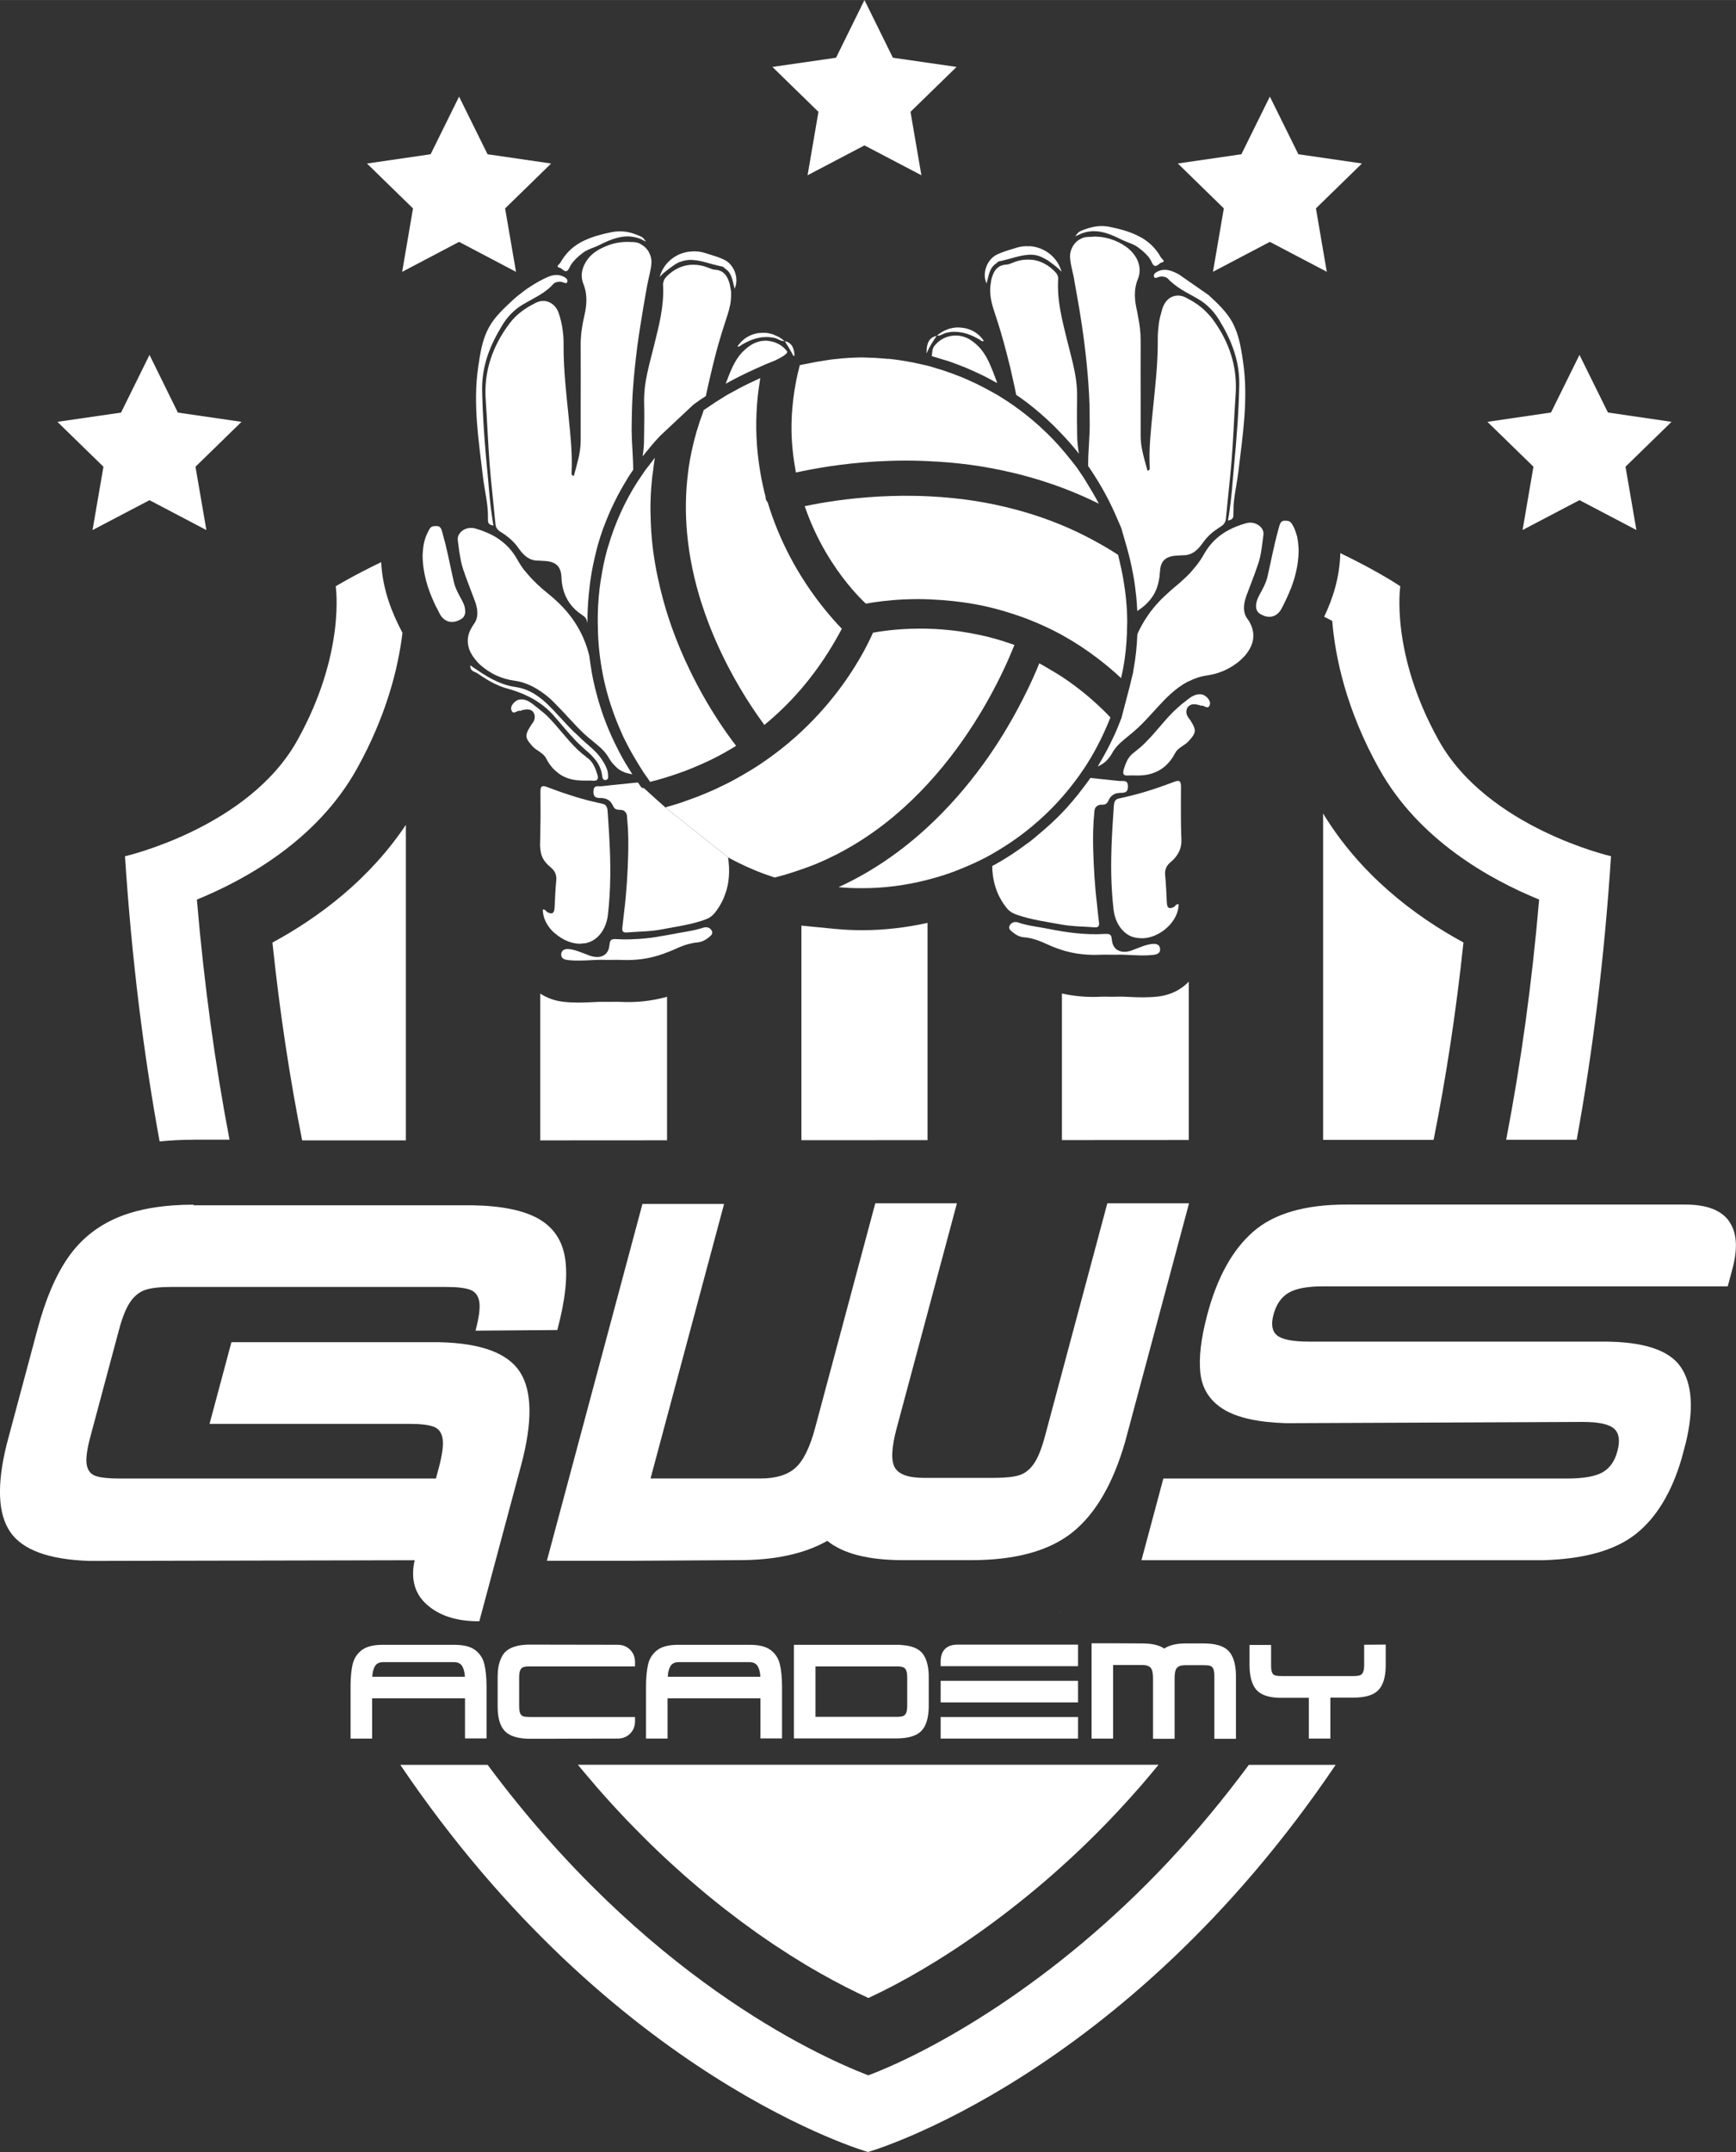 <?xml version="1.0" encoding="UTF-8"?>
<svg id="a" data-name="Calque 1" xmlns="http://www.w3.org/2000/svg" width="155.13mm" height="192.24mm" viewBox="0 0 439.75 544.93">
  <rect x="0" y="0" width="439.75" height="544.93" fill="#333333" stroke="none"/>
  <g>
    <path d="m349.42,194.78c9.94,17.79,27.76,27.82,40.46,33-1.8,21.11-4.61,41.41-8.35,60.83h17.87c4.02-22.06,7.01-45.94,8.69-71.8,0,0-31.25-7.16-43.62-29.29-12.36-22.14-9.76-39.07-9.76-39.07,0,0-5.21-3.58-15.19-8.39-.18,6.4-1.99,11.67-4.09,16.11.72.36,1.41.72,2.04,1.05.75,9.16,3.52,22.5,11.93,37.55Z" fill="#fff"/>
    <path d="m296.23,471.12c-29.52,31.54-60.37,48.38-76.28,54.4-13.93-5.38-56.87-25.38-96.43-78.63h-22.12c53.84,79.69,118.47,98.04,118.47,98.04,0,0,64.64-18.35,118.47-98.04h-21.99c-6.34,8.56-13.04,16.66-20.13,24.23Z" fill="#fff"/>
    <path d="m49.06,288.59h9.08c-3.6-18.81-6.42-39.03-8.27-60.8,12.7-5.19,30.52-15.22,40.47-33.01,7.53-13.49,10.52-25.57,11.61-34.53-2.5-4.78-5.01-10.6-5.4-17.91-7.47,3.62-11.51,6.12-11.51,6.12,0,0,2.61,16.93-9.76,39.07-12.37,22.13-43.62,29.29-43.62,29.29,1.7,26.03,4.71,50.04,8.77,72.21,2.75-.27,5.61-.43,8.64-.43Z" fill="#fff"/>
    <path d="m268.48,408.1h.2l.02-.07c-.07.03-.15.05-.22.07Z" fill="#fff"/>
    <path d="m301.12,248.58c-1.86,1.94-4.46,3.39-7.89,3.77-1.31.14-2.56.19-3.73.19-1.32,0-2.54-.06-3.62-.11-1.06-.05-2.06-.1-2.67-.07l-.58.02h-1.8c-.73-.02-1.32-.03-1.91,0-3.4.18-6.69-.09-9.92-.81v37.12l32.13-.02v-40.08Z" fill="#fff"/>
    <path d="m203.01,234.39v54.33l31.94-.02v-55.01c-5.45,1.2-10.99,1.85-16.51,1.85-2.36,0-4.71-.11-7.04-.34l-8.39-.82Z" fill="#fff"/>
    <path d="m168.98,252.4c-3.85,1.07-7.77,1.51-11.87,1.29-.6-.03-1.19-.02-1.9,0h-2.11s-.3,0-.3,0c-.62-.03-1.61.01-2.67.07-1.08.05-2.3.11-3.62.11-1.17,0-2.42-.05-3.71-.19-2.39-.26-4.34-1.04-5.96-2.1v37.18l32.13-.02v-36.33Z" fill="#fff"/>
    <path d="m370.71,238.65c-12.59-6.83-26.18-17.26-35.55-32.66v82.65h27.99c3.2-16.05,5.74-32.72,7.56-50Z" fill="#fff"/>
    <path d="m69.01,238.67c1.87,17.81,4.42,34.47,7.53,50.09h26.27v-79.89c-9.26,13.84-21.98,23.39-33.79,29.8Z" fill="#fff"/>
    <path d="m150.75,452.06c.84.97,1.68,1.93,2.53,2.87.64.71,1.28,1.43,1.92,2.12,1.19,1.3,2.38,2.57,3.56,3.81.58.61,1.16,1.19,1.73,1.78.86.88,1.71,1.74,2.57,2.59.56.55,1.11,1.11,1.67,1.66,1.21,1.19,2.42,2.34,3.63,3.46.54.5,1.08,1,1.61,1.49.98.9,1.96,1.79,2.94,2.65.48.43.96.85,1.44,1.27,1.15,1,2.29,1.97,3.42,2.92.46.39.92.77,1.38,1.15,1.24,1.02,2.47,2.02,3.68,2.97.31.25.62.48.93.72,1.06.83,2.11,1.63,3.15,2.41.34.25.68.51,1.01.76,1.23.91,2.45,1.79,3.64,2.64.3.21.59.41.88.62,1.12.78,2.22,1.54,3.31,2.27.15.1.3.21.45.3,1.22.81,2.41,1.58,3.58,2.33.24.15.47.3.71.45,1.18.74,2.34,1.46,3.47,2.14.02,0,.03.02.05.03,1.14.69,2.26,1.33,3.34,1.95.16.09.32.18.48.27,1.08.61,2.13,1.19,3.14,1.74.11.06.22.11.32.17.98.52,1.92,1.02,2.84,1.49.08.04.16.08.23.12.94.48,1.84.93,2.72,1.35.15.07.29.14.44.21.85.41,1.68.8,2.46,1.16,16.65-7.68,40.96-23.5,63.08-47.16,2.07-2.21,4.1-4.47,6.11-6.77.22-.25.42-.51.64-.76,1.24-1.43,2.45-2.9,3.66-4.37h-147.09c.55.67,1.1,1.31,1.65,1.97.91,1.08,1.82,2.15,2.73,3.2Z" fill="#fff"/>
    <path d="m117.79,430.05v10.15h5.46v-13.34c-.03-2.26-.22-4.11-.58-5.55-.36-1.43-1.13-2.6-2.3-3.48-1.18-.89-2.93-1.33-5.25-1.33h-18.2c-2.38,0-4.16.46-5.33,1.38-1.18.92-1.94,2.12-2.28,3.61-.32,1.38-.48,3.13-.51,5.22,0,.17,0,.33,0,.51v13.03h5.46v-10.2h23.53Zm-23.49-5.46c.06-1.12.28-2.01.67-2.67.39-.66,1.04-1,1.96-1.03h18.2c.92.03,1.57.37,1.96,1.03.39.66.61,1.55.67,2.67h-23.44Z" fill="#fff"/>
    <path d="m131.51,424.84c0-.86.09-1.49.26-1.89.17-.4.44-.67.8-.8.36-.13.91-.19,1.66-.19h26.63v-1.08c0-1.26-.42-2.31-1.25-3.14-.83-.83-1.88-1.25-3.14-1.25l-22.2-.04h-.56c-2.72.09-4.67.74-5.83,1.96-.41.43-.73,1-1,1.62-.5,1.13-.79,2.54-.82,4.29v8.17c.06,2.7.66,4.65,1.81,5.85,1.15,1.2,3.08,1.85,5.81,1.94h7.43s0-.01,0-.01l15.36-.03c1.26,0,2.31-.42,3.14-1.25s1.25-1.88,1.25-3.14v-1.07h-26.63c-.75,0-1.3-.06-1.66-.17-.36-.11-.62-.37-.8-.75-.17-.39-.26-1.01-.26-1.87v-7.14Z" fill="#fff"/>
    <path d="m192.64,440.2h5.46v-13.34c-.03-2.26-.22-4.11-.58-5.55-.36-1.43-1.13-2.6-2.3-3.48-1.18-.89-2.93-1.33-5.25-1.33h-18.2c-2.38,0-4.16.46-5.33,1.38-1.18.92-1.94,2.12-2.28,3.61-.34,1.49-.52,3.4-.52,5.72v13.03h5.46v-10.2h23.53v10.15Zm-23.49-15.61c.06-1.12.28-2.01.67-2.67.39-.66,1.04-1,1.96-1.03h18.2c.92.03,1.57.37,1.96,1.03.39.66.61,1.55.67,2.67h-23.44Z" fill="#fff"/>
    <path d="m201.11,416.5v23.7h26.11c2.9-.03,4.95-.65,6.15-1.87,1.2-1.22,1.83-3.22,1.89-6v-8.35c-.12-2.52-.71-4.37-1.78-5.53-1.08-1.16-2.86-1.8-5.36-1.91v-.04h-27.01Zm27.62,5.66c.37.13.65.4.82.82.17.42.26,1.05.26,1.91v6.93c0,.86-.09,1.5-.26,1.91-.17.42-.45.69-.82.82-.37.13-.93.19-1.68.19h-20.48v-12.78h20.48c.74,0,1.3.06,1.68.19Z" fill="#fff"/>
    <rect x="238.28" y="434.78" width="34.8" height="5.46" fill="#fff"/>
    <path d="m239.38,417.55c-.73.73-1.1,1.8-1.1,3.2v1.16h34.8v-5.46h-30.5c-1.41,0-2.47.37-3.2,1.1Z" fill="#fff"/>
    <polygon points="238.28 430.43 238.28 431.08 273.08 431.08 273.08 430.43 273.08 425.62 238.28 425.62 238.28 430.43" fill="#fff"/>
    <path d="m307.62,440.29h5.46v-16.22c-.03-1.36-.2-2.52-.5-3.51-.32-1.06-.79-1.92-1.42-2.56-1.22-1.23-3.31-1.85-6.26-1.85h-4.56c-2.32,0-4.13.43-5.42,1.29-1.29-.86-3.14-1.29-5.55-1.29l-7.4-.04h-5.46v24.13h5.46v-18.63h7.36c1.03,0,1.75.24,2.15.71.4.47.6,1.36.6,2.65v15.32h5.46v-15.32c0-1.29.19-2.17.58-2.62.39-.46,1.1-.69,2.13-.69h4.69c.75,0,1.29.06,1.63.17.35.11.6.37.78.75.17.39.26,1.01.26,1.87v15.83Z" fill="#fff"/>
    <path d="m345.56,421.49c0,.86-.09,1.5-.26,1.91-.17.42-.44.69-.82.82s-.93.19-1.68.19h-18.15c-.75,0-1.3-.06-1.66-.17-.36-.11-.62-.37-.77-.75-.16-.39-.24-1.01-.24-1.87v-5.08h-5.46v5.16c.03,2.81.59,4.85,1.68,6.13,1.09,1.28,2.97,1.97,5.64,2.09h7.7v10.32h5.46v-10.37h5.85c2.95,0,5.04-.62,6.26-1.85,1.22-1.23,1.86-3.26,1.91-6.07v-5.51l-5.46.04v4.99Z" fill="#fff"/>
    <path d="m105.04,395.06c-1.06,4.77-.01,8.55,3.16,11.32,3.15,2.76,7.43,4.13,12.83,4.15.02,0,.04,0,.06,0h.33l10.56-39.4c2.94-10.96,2.85-18.86-.25-23.69-3.1-4.83-9.94-7.35-20.52-7.57h-52.59l-2.91,10.87-2.63,9.81h50.64c2.82,0,4.87.24,6.15.73,1.28.49,2.03,1.52,2.26,3.09.23,1.57-.09,3.99-.96,7.25l-.74,2.77H30.31c-2.82,0-4.86-.22-6.09-.65-1.24-.43-1.99-1.38-2.25-2.85-.26-1.47.05-3.83.92-7.08l7.24-27.03c.87-3.26,1.84-5.64,2.9-7.16,1.06-1.52,2.33-2.52,3.82-3.01,1.49-.49,3.64-.73,6.47-.73h69.68c2.82,0,4.87.24,6.15.73,1.28.49,2.03,1.52,2.27,3.09.23,1.58-.09,3.99-.97,7.25l20.72-.16c2.01-7.49,2.67-13.51,1.99-18.07-.68-4.56-2.92-7.92-6.74-10.1-3.81-2.17-9.45-3.31-16.91-3.42H49.01l.04-.16c-1.88,0-3.67.07-5.4.2-5.36.4-9.98,1.42-13.87,3.06-5.14,2.17-9.29,5.51-12.45,10.01-3.16,4.51-5.76,10.56-7.8,18.16l-7.85,29.31c-2.52,10.2-2.22,17.58.91,22.14,3.12,4.56,9.79,7,20.02,7.33h2.28l47.78-.1,19.69-.04,12.68-.03Z" fill="#fff"/>
    <path d="m280.5,304.7l-15.79,58.94c-.87,3.26-1.83,5.62-2.87,7.08-1.04,1.47-2.28,2.42-3.7,2.85-1.42.43-3.54.65-6.36.65h-17.75c-3.91,0-6.36-.87-7.36-2.61-1-1.74-.85-5.05.46-9.93l15.27-56.98h-20.68l-15.27,56.98c-1.31,4.89-2.97,8.22-4.96,10.01-2,1.79-4.95,2.69-8.86,2.69h-27.84l18.63-69.52h-20.68l-24.21,90.36h20.68l28.05-.16c9.12,0,16.56-1.63,22.31-4.89,4.01,3.26,10.41,4.89,19.21,4.89h17.26c11.18,0,19.7-2.33,25.57-7,5.86-4.67,10.33-12.32,13.4-22.96l16.19-60.4h-20.68Z" fill="#fff"/>
    <path d="m437.96,309.17c-2.03-2.77-5.7-4.15-11.02-4.15h-85.97c-10.42,0-18.25,2.28-23.49,6.84-5.24,4.56-9.11,11.51-11.61,20.84-1.66,6.19-2.25,11.23-1.78,15.14.47,3.91,2.43,6.92,5.88,9.04,3.45,2.11,8.73,3.28,15.83,3.5h.16l16.72-.07,19.32-.08,18.92-.08,20.02-.09c4.02,0,6.66.57,7.93,1.71,1.27,1.14,1.55,3.01.85,5.62l-.04.16c-.67,2.5-1.93,4.26-3.78,5.29-1.85,1.03-4.84,1.55-8.96,1.55h-102.25l-5.54,20.68h101.92c10.4-.32,18.18-2.55,23.36-6.68,5.17-4.12,9.02-10.47,11.54-19.05l.52-1.95.04-.16.48-1.79c2.08-8.57,1.66-15.01-1.26-19.29-2.92-4.29-9.43-6.43-19.52-6.43h-74.57c-4.13,0-6.84-.51-8.13-1.55-1.3-1.03-1.61-2.79-.94-5.29.7-2.6,1.98-4.45,3.84-5.53,1.86-1.09,4.8-1.63,8.82-1.63h102.41l1.18-4.4c1.43-5.32,1.12-9.36-.9-12.13Z" fill="#fff"/>
    <path d="m148.04,60.89c-.18.09-.37.16-.54.25-1.68.88-3.18,2.04-4.42,3.64-.41.53-.8,1.12-1.15,1.76-.04.07-.11.15-.19.23-.19.2-.44.42-.48.62-.01.06,0,.11.03.16.06.1.21.19.51.25.09.02.18.06.27.12.28.17.58.48.89.64.1.05.21.09.32.1.32.03.65-.18.98-.92.26-.58.62-1.09,1.03-1.57.41-.48.85-.93,1.35-1.35.33-.28.67-.55,1.02-.81.86-.66,1.84-1.01,2.81-1.39.48-.19.96-.38,1.42-.61,1.49-.77,3.01-1.44,4.56-1.82.87-.21,1.74-.35,2.63-.34.54,0,1.09.08,1.65.19.46.09.91.22,1.38.39.35.13.7.33,1.05.52.17.09.33.14.49.24-.1-.13-.19-.25-.28-.38,0-.01-.02-.02-.03-.03-.27-.36-.54-.7-1.04-.93-.35-.16-.7-.28-1.04-.42-.84-.33-1.69-.6-2.55-.73-1.22-.19-2.47-.18-3.79.08-2.43.49-4.78,1.11-6.88,2.11Z" fill="#fff"/>
    <path d="m272.86,59.63c.76-.4,1.51-.69,2.24-.86.06-.01.13-.04.19-.05.55-.11,1.1-.18,1.65-.19,2.23-.03,4.38.78,6.48,1.81.24.12.48.23.71.35.13.07.27.12.41.18.34.15.67.3,1.02.43.61.23,1.21.46,1.8.76.35.18.69.38,1.01.63.35.26.69.53,1.02.81.99.84,1.86,1.76,2.37,2.92.4.91.81,1.01,1.2.86.1-.04.2-.09.3-.16.24-.17.48-.38.69-.52.09-.06.18-.1.27-.12.15-.03.26-.07.35-.11s.14-.09.17-.14c.03-.04.03-.09.02-.14,0,0,0-.02,0-.03-.01-.07-.05-.14-.11-.22-.17-.23-.46-.46-.56-.63-.7-1.28-1.54-2.34-2.48-3.22-.47-.44-.96-.84-1.48-1.2-.68-.47-1.41-.87-2.16-1.23-2.1-1.01-4.45-1.63-6.88-2.12-1.61-.32-3.1-.24-4.56.11-.6.14-1.19.32-1.78.54-.35.13-.7.25-1.04.42-.51.24-.78.58-1.05.94-.08.1-.16.21-.24.32-.02.03-.04.06-.07.09h0c.16-.1.32-.15.49-.24Z" fill="#fff"/>
    <path d="m110.55,153.76c.26.54.54,1.07.81,1.61.3.57.65,1.02,1.06,1.36,1.2,1.02,2.81,1.01,4.43.01.67-.42,1-1.09,1.01-1.93,0-.07-.03-.15-.03-.22-.02-.36-.06-.73-.18-1.13-.15-.48-.37-.99-.66-1.51-.14-.24-.27-.49-.41-.74-.48-.88-.93-1.77-1.27-2.7-.14-.4-.27-.8-.36-1.2-.25-1.08-.48-2.15-.71-3.23-.46-2.16-.91-4.32-1.44-6.47-.18-.72-.38-1.43-.58-2.14-.1-.35-.18-.71-.28-1.06-.05-.18-.11-.34-.19-.49-.15-.3-.35-.53-.65-.64-.15-.06-.32-.09-.53-.08-.34,0-.65,0-.95.08-.15.04-.29.11-.43.23-.14.11-.28.26-.41.47-.18.28-.29.57-.44.85-.33.65-.59,1.31-.76,1.97-.06.21-.13.43-.17.64-.11.53-.18,1.05-.24,1.56-.05.51-.09,1-.12,1.47h0c.02,4.63,1.28,8.59,3.02,12.33.15.33.3.66.46.99Z" fill="#fff"/>
    <path d="m127.25,82.3c.66-1.06,1.4-2.03,2.25-2.89.85-.86,1.81-1.63,2.9-2.28.75-.45,1.51-.87,2.28-1.29,1.98-1.09,3.95-2.19,5.5-3.95.21-.23.56-.4.96-.49.2-.04.42-.07.63-.07.22,0,.43.03.64.08.11.03.24.08.36.13.37.15.76.29.92-.13.06-.16.07-.3.04-.44-.09-.41-.53-.71-.97-.93-.73-.35-1.44-.46-2.12-.41-.23.02-.45.05-.67.1-.44.1-.88.25-1.31.44-.43.18-.85.4-1.26.61-.68.35-1.35.72-2.01,1.12-.66.39-1.3.81-1.93,1.24-.26.18-.5.38-.76.56-.98.72-1.93,1.47-2.82,2.3-.57.53-1.15,1.06-1.71,1.61-.56.54-1.12,1.1-1.65,1.67-1.06,1.15-2.01,2.38-2.75,3.77-1.23,2.31-1.83,4.84-2.26,7.4-.14.85-.27,1.71-.39,2.56-.17,1.17-.3,2.33-.38,3.5-.09,1.16-.14,2.33-.15,3.49-.02,1.16,0,2.32.04,3.48.16,4.64.73,9.27,1.3,13.89.14,1.16.29,2.31.42,3.47.1.88.24,1.75.39,2.62.15.93.31,1.85.46,2.78.14.9.26,1.8.34,2.71.06.74.07,1.49.06,2.24,0,.17.02.33.01.5,0,.21,0,.39.06.55.13.43.5.67,1.14.81.06.01.11.04.18.05-.14-.76-.24-1.51-.35-2.26-.24-1.61-.44-3.21-.59-4.79-.07-.76-.14-1.52-.2-2.27-.13-1.56-.26-3.11-.42-4.65-.49-5.05-.9-10.1-1.13-15.17-.08-1.69-.14-3.38-.17-5.08-.06-3.11.44-5.98,1.34-8.71.91-2.73,2.23-5.33,3.79-7.87Z" fill="#fff"/>
    <path d="m153.89,195.18c-.29-.93-.72-1.75-1.22-2.53-.92-1.45-2.11-2.7-3.46-3.81-.04-.03-.07-.07-.1-.1-1.05-.87-2.03-1.82-3.01-2.76-.27-.26-.56-.49-.82-.75-1.14-1.14-2.24-2.32-3.33-3.51-.21-.23-.44-.46-.65-.69-1.41-1.55-2.84-3.06-4.45-4.29-.95-.74-1.97-1.38-3.09-1.87-1-.44-2.09-.76-3.28-.93-1.06-.15-2.08-.41-3.06-.76-.49-.17-.97-.37-1.45-.58-1.19-.53-2.34-1.18-3.48-1.89-.22-.14-.44-.27-.66-.41-.53-.35-1.07-.71-1.6-1.07-.36-.25-.72-.5-1.08-.75-.05.52.07.85.26,1.1.02.03.04.07.07.09.16.17.36.29.58.4.21.1.44.19.64.29.1.05.2.1.28.16.34.24.69.47,1.04.7,1.41.94,2.87,1.79,4.44,2.43.65.27,1.33.5,2.02.69,3.03.84,5.86,2.01,8.36,3.79,1.18.84,2.29,1.79,3.3,2.93.87.98,1.72,1.99,2.58,3,1.04,1.23,2.1,2.44,3.21,3.59.48.5.99.96,1.5,1.42.03.03.06.05.08.08.36.33.7.67,1.08.98.77.62,1.41,1.28,1.98,1.97.23.28.48.54.67.84.34.52.62,1.06.84,1.65s.38,1.22.47,1.9c.02.13.03.26.06.38.08.36.26.66.74.64.2-.01.34-.06.44-.14.1-.08.16-.18.2-.3.04-.12.05-.25.05-.39,0-.14,0-.28-.01-.41,0-.36-.05-.73-.16-1.08Z" fill="#fff"/>
    <path d="m187.18,87.73c.11-.02.2-.06.29-.13.15-.1.28-.23.43-.32.65-.38,1.32-.73,1.99-1.01.34-.14.68-.28,1.02-.39.38-.13.76-.23,1.15-.31.31-.07.63-.13.95-.17.16-.02.32-.02.48-.03.05,0,.1,0,.15,0,.15,0,.3-.03.46-.03.38,0,.77.02,1.17.07.36.04.72.1,1.08.19.16.04.32.11.48.18.03.01.07.02.1.04.56.26,1.09.61,1.76.51-.8-.72-1.72-1.22-2.66-1.56-.12-.04-.23-.11-.34-.15-.55-.17-1.11-.28-1.68-.34-.07,0-.14,0-.21,0-.38-.02-.75,0-1.13.02-.17.01-.33,0-.5.03-1.41.19-2.73.77-3.83,1.67-.39.32-.74.69-1.06,1.09-.1.13-.22.25-.31.39-.02.03-.05.06-.07.09-.03.04-.06.07-.09.11h0c.13.07.24.09.34.08.02,0,.03-.01.04-.02Z" fill="#fff"/>
    <path d="m172.23,66.34c1.05-.43,2.08-.57,3.11-.53.09,0,.18.02.26.03,1.6.1,3.18.58,4.76,1.03.58.16,1.16.31,1.74.44.3.07.6.14.9.19.13.02.24.11.36.22.11.11.23.23.35.31.17.11.3.23.44.35.05.04.11.08.15.12.35.34.6.73.8,1.15.34.71.52,1.51.71,2.32.03.14.07.29.1.43.05.19.1.38.16.57.01.05.02.09.04.14h0s.02-.08.04-.12c.06-.13.09-.27.14-.41.82-2.54-.47-5.67-2.82-6.81-1.18-.57-2.43-.96-3.67-1.34-.43-.13-.85-.26-1.28-.4-1.04-.33-2.1-.43-3.14-.38-.67.03-1.34.13-1.99.3-.65.17-1.27.4-1.86.71-1.05.55-1.99,1.3-2.75,2.22-.38.46-.72.97-1,1.51-.28.54-.51,1.13-.68,1.74,1.04-1.17,2.28-2.03,3.53-2.93.53-.38,1.06-.67,1.58-.88Z" fill="#fff"/>
    <path d="m134.73,183.35c-.2.22-.33.51-.5.76-.07.11-.12.2-.18.31-.16.26-.29.51-.39.73-.13.27-.22.53-.26.76,0,0,0,.01,0,.02,0,.05-.03.1-.03.14-.02.18-.02.36,0,.53.08.52.39,1.03.91,1.66.14.17.31.36.48.56.04.05.07.08.11.13.53.59,1.21.99,1.85,1.43.04.03.07.06.11.09.6.42,1.16.87,1.51,1.56.51,1,1.11,1.86,1.78,2.59.22.23.45.43.68.63.49.44,1,.83,1.56,1.15.82.46,1.72.79,2.69,1,.03,0,.07,0,.11.02.65.13,1.35.2,2.06.22.31.01.62.03.95.02.15,0,.3,0,.46,0,.18,0,.37,0,.55-.01,0,0,.02,0,.03,0,.33,0,.65,0,.97.03.84.08,1.19-.16,1.25-.65,0-.02.01-.03.01-.06,0-.04.02-.06.02-.1,0-.2-.05-.44-.13-.71-.12-.41-.26-.82-.41-1.22-.45-1.19-1.07-2.29-2.18-3.07-.05-.03-.08-.07-.13-.11-.15-.11-.27-.24-.42-.35-.57-.44-1.13-.88-1.64-1.37-.12-.11-.24-.22-.36-.34-.67-.66-1.32-1.34-1.95-2.04-.19-.21-.38-.44-.57-.66-1.08-1.23-2.12-2.49-3.2-3.72-.64-.72-1.29-1.42-1.98-2.09-.53-.51-1.1-.97-1.68-1.42-.18-.14-.34-.31-.53-.45-.17-.13-.34-.26-.51-.39-.51-.4-1.02-.83-1.57-1.17-.37-.23-.75-.42-1.17-.53-.42-.12-.87-.17-1.36-.11-.42.05-.87.28-1.25.6-.63.54-1.08,1.32-.93,1.91.16.63.41.8.7.79.19,0,.4-.1.61-.2.21-.1.42-.2.62-.24.1-.02.19-.01.29.02.09.03.21-.02.32-.08.06-.03.13-.06.19-.08.26-.07.53-.14.81-.17.54-.07,1.08-.05,1.51.17.22.11.4.27.55.48.15.22.25.46.31.71.12.5.05,1.05-.19,1.57-.12.26-.29.51-.51.74Z" fill="#fff"/>
    <path d="m200.36,88.97c.21.38.43.72.62,1.15l.23-.05s.03,0,.05,0c-.06-1.65-.54-2.72-1.43-3.29-.3-.19-.64-.32-1.04-.4.12.19.25.39.37.59.41.63.81,1.31,1.2,2.02Z" fill="#fff"/>
    <path d="m168.52,204.43c-1.75-1.54-3.18-2.84-4.11-3.69-.12-.11-.26-.23-.36-.33-.47-.43-.75-.69-.75-.69-.05-.07-.12-.11-.19-.13-.23-.09-.52-.02-.68-.25l-.4-.58s-.05-.07-.07-.1c-.12-.18-.25-.35-.37-.53-.56.05-1.13.11-1.69.17-1.63.16-3.27.32-4.9.5-.77.08-1.53.17-2.3.25-.09,0-.17.02-.26.03-.34.04-.73-.02-1.07,0-.23.01-.44.05-.61.17s-.31.31-.38.62c-.03.15-.05.34-.06.55,0,0,0,.01,0,.02,0,.6.12.98.34,1.22.22.24.52.34.88.38.1.01.2.02.3.02.03,0,.05,0,.08,0,.13,0,.26,0,.4,0,.16,0,.3.04.45.06.51.07.97.21,1.36.47.4.27.72.65.96,1.11.04.08.1.13.13.21.09.21.19.39.29.54.26.39.61.56,1.16.59.08,0,.15.02.24.02.47-.02.92.07,1.26.31.03.02.05.07.08.09.29.24.51.59.57,1.12,0,0,0,0,0,0,0,.04,0,.07,0,.11.06.6.1,1.2.14,1.79.03.46.09.93.11,1.39.16,3.18.09,6.36-.05,9.55,0,.04,0,.07,0,.11-.11,2.57-.29,5.14-.52,7.7-.14,1.59-.34,3.17-.53,4.75-.11.93-.19,1.87-.31,2.8-.03.27-.04.49-.02.67.08.55.45.74,1.26.66.06,0,.13,0,.19-.01.42-.04.84-.06,1.26-.09.16,0,.31-.02.47-.03,1.04-.06,2.07-.11,3.1-.18,1.06-.08,2.11-.18,3.14-.37.63-.12,1.27-.23,1.9-.34.49-.09.98-.18,1.47-.27,2.69-.47,5.38-.97,7.98-1.89.56-.19,1.04-.41,1.46-.68.06-.04.1-.08.16-.12.36-.25.69-.55.99-.92.76-.95,1.39-1.93,1.9-2.95.36-.71.64-1.45.89-2.19.08-.24.16-.47.23-.71.18-.64.33-1.28.43-1.94.26-1.67.29-3.4.1-5.17,0-.04,0-.07-.01-.11-.04-.35-.08-.7-.12-1.05h0s-.04-.02-.05-.03" fill="#fff"/>
    <path d="m199.2,88.75c-.21-.25-.42-.49-.65-.7-.3-.27-.62-.51-.96-.73-.85-.54-1.81-.85-2.8-.98-.1-.01-.19-.03-.29-.04-.09,0-.18-.03-.28-.04-.29-.01-.59.01-.89.04-.03,0-.06,0-.09,0-.58.06-1.15.2-1.71.42-.22.08-.44.17-.65.28-.05.03-.11.04-.16.07h0c-.8.44-1.47.96-2.09,1.53-.2.19-.41.37-.6.57-.66.71-1.22,1.48-1.71,2.31-1.04,1.76-1.75,3.74-2.49,5.68,1.23-.7,2.51-1.35,3.79-2,1.06-.54,2.14-1.03,3.22-1.53.1-.05.21-.09.31-.14l.15-.07c.06-.03.11-.05.17-.08.07-.03.13-.06.2-.09.42-.19.83-.38,1.26-.56.31-.13.61-.28.92-.41l.19-.08.35-.14,1.74-.7s.94-.42,1.82-.93c.86-.5,1.64-1.09,1.43-1.46,0-.01,0-.03,0-.04h0c-.06-.07-.13-.13-.19-.2Z" fill="#fff"/>
    <path d="m163.32,98.45c-.13,1.21-.19,2.42-.15,3.66,0,.11,0,.21,0,.32.06,2.23.03,4.46,0,6.69-.01.77-.02,1.55-.03,2.32,0,1.39-.15,2.76-.35,4.13.56-.73,1.14-1.44,1.73-2.14.01-.02.03-.03.04-.05.17-.2.33-.41.5-.61.69-.82,1.4-1.62,2.14-2.39h0s.36-.34.36-.34l2.9-2.72.12-.11,4.98-4.67.52-.4c.33-.25.67-.48,1.02-.72l.56-.39c.37-.26.77-.49,1.14-.75.07-.32.13-.64.2-.96.24-1.13.5-2.26.76-3.39.27-1.2.56-2.4.86-3.6.07-.28.14-.55.21-.83.18-.7.34-1.4.53-2.09,0-.02,0-.04.01-.06.39-1.46.81-2.92,1.25-4.37.29-.99.61-1.97.93-2.95.26-.82.51-1.65.79-2.47.14-.4.24-.81.35-1.22.19-.72.35-1.45.43-2.19.03-.23.04-.47.05-.71.03-.5.05-1.01.02-1.52-.03-.39-.12-.78-.2-1.18-.05-.25-.06-.5-.13-.76-.23-.84-.52-1.6-.96-2.22-.14-.19-.29-.37-.46-.53-.56-.53-1.29-.88-2.33-.94-.29-.02-.59-.09-.88-.19-.29-.1-.58-.22-.86-.33-1.29-.52-2.57-.75-3.82-.74-.56,0-1.11.05-1.65.16-.95.19-1.87.53-2.74,1.03-.02.01-.04.02-.06.03-.83.49-1.62,1.11-2.36,1.88-.37.39-.56.78-.67,1.22-.05.22-.13.43-.11.7,0,.03,0,.06,0,.09.08,1.35.05,2.68-.06,4-.11,1.3-.29,2.6-.52,3.88-.44,2.45-1.06,4.87-1.66,7.29l-.12.5c-.25,1.03-.52,2.05-.78,3.07-.64,2.5-1.24,5-1.51,7.57Z" fill="#fff"/>
    <path d="m162.25,61.76c-.42-.21-.87-.37-1.38-.44-.37-.05-.73-.03-1.09-.05-1.98-.11-3.86.16-5.66.82-.6.22-1.19.48-1.77.78-.24.12-.48.21-.71.35-.11.07-.2.14-.31.21-.31.2-.63.4-.91.62-.38.3-.72.61-1.03.95-.43.45-.76.94-1.06,1.44-.3.51-.54,1.03-.7,1.58-.15.49-.25.99-.27,1.5-.03.8.11,1.62.43,2.41.28.7.47,1.38.59,2.07.12.68.17,1.36.16,2.04,0,.68-.07,1.35-.16,2.03-.1.68-.24,1.36-.4,2.04-.1.43-.18.86-.27,1.29-.04.18-.08.36-.11.54-.22,1.22-.38,2.45-.46,3.7-.04.62-.06,1.25-.05,1.88.03,5.35.02,10.7,0,16.05,0,1.34,0,2.68,0,4.02,0,1.37,0,2.73,0,4.1,0,.06-.01.11-.01.17-.02,1.47-.24,2.89-.57,4.3-.34,1.46-.77,2.89-1.15,4.34-.17-.03-.29-.07-.37-.13-.01,0-.02-.02-.03-.03-.14-.11-.18-.26-.18-.42,0-.09,0-.18.01-.28.11-2.32.05-4.64-.11-6.95-.15-2.31-.39-4.62-.62-6.91-.16-1.55-.32-3.1-.47-4.64-.12-1.16-.23-2.32-.33-3.48-.31-3.48-.53-6.97-.5-10.47,0-.7-.01-1.38-.06-2.06-.04-.52-.1-1.03-.17-1.54-.2-1.5-.54-2.98-1.05-4.44,0,0,0,0,0,0,0,0,0,0,0,0-.14-.4-.33-.75-.55-1.08-.36-.55-.82-.99-1.34-1.3-.2-.12-.4-.23-.62-.31-.47-.18-.96-.28-1.48-.26-.56.02-1.13.17-1.7.44-.03.01-.06.02-.09.04-1.93.97-3.7,2.09-5.22,3.6-.51.51-.99,1.06-1.44,1.66-.54.72-1.05,1.45-1.52,2.19-.47.74-.91,1.49-1.31,2.25-1.2,2.28-2.09,4.64-2.63,7.11-.54,2.47-.73,5.06-.54,7.77.38,5.53.58,11.07,1.01,16.59.16,2.08.37,4.16.59,6.24.22,2.2.44,4.39.66,6.59.07.69.15,1.37.21,2.06.06.68.34,1.17.77,1.55.14.13.3.24.47.35.43.27.86.55,1.26.84,1.23.88,2.33,1.9,3.21,3.16.96,1.37,2,2.57,3.5,3.07.5.17,1.05.26,1.67.25.34,0,.68.03,1.02.06.27.02.53.02.8.04.68.05,1.26.17,1.75.36.25.1.47.21.68.34.01,0,.02.02.03.02.39.26.71.58.95.98.1.18.19.38.27.58.19.51.3,1.11.33,1.82.04,1.02.17,1.98.4,2.9.69,2.74,2.28,4.99,4.86,6.68.29.19.52.36.72.58s.35.48.46.85c.02.06.03.13.05.19.03.13.06.25.1.38-.03-2.41.11-4.79.32-7.15.33-3.62.93-7.18,1.82-10.66.14-.53.24-1.08.39-1.61.44-1.56.93-3.1,1.48-4.62.05-.15.12-.29.18-.43,1.52-4.1,3.45-8.05,5.76-11.79.17-.27.31-.56.49-.83.37-.58.77-1.13,1.15-1.7-.01-1.67-.11-3.34-.2-5.01-.09-1.6-.18-3.19-.2-4.79-.01-.92.02-1.84.03-2.77.03-2.7.12-5.4.32-8.09.13-1.81.29-3.61.48-5.41,0-.05.01-.11.02-.16.18-1.75.39-3.5.61-5.25.21-1.66.49-3.31.74-4.97.46-2.96.96-5.92,1.49-8.87.02-.09.03-.19.05-.28.07-.38.13-.76.2-1.14,0-.05.02-.1.03-.14.34-1.79.89-3.57,1.04-5.37h0c.07-.92-.14-1.91-.6-2.78-.47-.87-1.19-1.63-2.13-2.09Z" fill="#fff"/>
    <path d="m116.43,140.12c.19,1.33.44,2.65.87,3.96.67,2.01,1.43,3.98,2.18,5.96.28.73.56,1.45.83,2.18.09.24.17.48.24.73.22.74.37,1.5.37,2.25,0,.25-.01.5-.04.74-.03.24-.08.47-.15.7-.14.48-.36.94-.68,1.36-.2.26-.33.53-.49.79-.42.7-.75,1.4-.91,2.09-.22.95-.2,1.88,0,2.78.26,1.14.85,2.21,1.63,3.2.45.57.94,1.12,1.51,1.62.02.02.04.03.06.05.52.45,1.06.85,1.62,1.23.73.49,1.49.93,2.28,1.29.71.32,1.44.59,2.2.81.75.22,1.53.38,2.32.49,2.48.35,4.61,1.31,6.56,2.63.91.61,1.79,1.28,2.64,2.04.46.42.89.87,1.33,1.32,1.25,1.25,2.45,2.54,3.64,3.85.17.19.35.37.52.55,1.28,1.39,2.58,2.75,4.03,3.97.73.61,1.48,1.2,2.21,1.82.71.6,1.41,1.22,2,1.92.4.47.76.98,1.06,1.53.04.08.09.14.14.22.23.39.49.73.75,1.06.14.18.3.31.45.47.15.15.29.33.45.47.25.22.47.46.74.64.5.33,1.04.59,1.6.8.35.13.73.19,1.1.27.12.03.23.06.35.09.12.02.22.07.35.09-.07-.1-.13-.21-.19-.31-.05-.07-.09-.15-.14-.23,0-.01-.01-.02-.02-.03-.47-.74-.94-1.49-1.39-2.24-.54-.91-1.05-1.83-1.54-2.76-.42-.8-.82-1.61-1.22-2.43-1.05-2.19-2-4.41-2.81-6.68-.61-1.71-1.15-3.44-1.62-5.18-.37-1.36-.72-2.73-1.01-4.12-.13-.64-.25-1.29-.37-1.94-.03-.16-.04-.33-.07-.49-.2-1.18-.39-2.37-.53-3.57-.53-2.27-1.34-4.39-2.4-6.39-.76-1.43-1.65-2.79-2.68-4.09-.49-.62-1.02-1.23-1.57-1.82-.54-.57-1.1-1.13-1.69-1.68-.63-.58-1.28-1.15-1.97-1.7-.96-.77-1.89-1.56-2.78-2.4-.89-.84-1.73-1.71-2.52-2.64-.1-.12-.21-.24-.31-.37-.22-.26-.45-.5-.66-.78-.59-.78-1.13-1.61-1.61-2.48-.9-1.62-1.99-2.98-3.26-4.1-.84-.75-1.76-1.39-2.74-1.95-.68-.38-1.4-.71-2.14-1.01-.33-.13-.65-.27-.99-.39-.55-.19-1.12-.36-1.69-.52-.84-.22-1.69-.13-2.42.17-.65.27-1.18.72-1.52,1.26-.29.46-.44.98-.37,1.53.06.47.12.94.18,1.41.08.65.17,1.31.26,1.96Z" fill="#fff"/>
    <path d="m142.78,240.54c-.33.18-.56.49-.61,1-.08.82.35,1.23,1.03,1.43.23.07.48.11.75.14,2.1.23,4.18.1,6.13,0,.39-.02.79-.04,1.16-.05.75-.02,1.48-.03,2.16,0,.46,0,.87,0,1.26,0,.78,0,1.45-.02,2.08-.01.31,0,.62.01.92.03.91.05,1.79.02,2.68-.02,2.97-.14,5.83-.78,8.63-1.9.58-.23,1.16-.43,1.74-.7.91-.43,1.87-.84,2.89-1.17,1.01-.33,2.07-.57,3.15-.66.6-.05,1.18-.25,1.72-.55.31-.17.62-.36.9-.59.14-.12.3-.23.44-.36.15-.12.28-.25.39-.39.21-.28.31-.6.12-1.01-.2-.44-.54-.72-.93-.85-.2-.07-.41-.1-.62-.09-.22,0-.43.05-.65.12-.36.13-.74.22-1.1.32-2.15.6-4.38.84-6.56,1.29-.49.1-.99.18-1.48.27-1.86.35-3.73.65-5.61.84,0,0-.02,0-.03,0-.98.1-1.97.15-2.96.19-.21,0-.42.03-.63.04-.06,0-.12,0-.18,0-1.14.03-2.28.01-3.43-.06-.34-.02-.61-.02-.83.02-.22.04-.39.11-.51.22-.25.22-.35.61-.41,1.23-.05.49-.15.93-.31,1.31-.16.38-.38.69-.64.95-.22.21-.47.39-.75.51-.28.13-.59.22-.91.26-.66.09-1.4,0-2.2-.25-.17-.06-.34-.12-.51-.19-.57-.2-1.14-.42-1.7-.64-.57-.22-1.14-.43-1.73-.6-.45-.13-.91-.23-1.38-.28-.26-.03-.51-.04-.75-.02-.28.02-.51.1-.72.22Z" fill="#fff"/>
    <path d="m137.41,217.14c.46.92,1.15,1.72,2.04,2.45.53.43.93.9,1.18,1.44.12.27.21.56.26.87.05.31.05.65.02,1.01-.13,1.24-.21,2.48-.27,3.73-.06,1.13-.11,2.26-.17,3.39,0,.04-.02.06-.02.1-.02.22-.06.4-.11.55-.16.49-.48.67-.94.58,0,0-.01,0-.02,0-.22-.05-.46-.14-.73-.28-.07-.04-.13-.09-.18-.15-.02-.02-.04-.03-.05-.05-.21-.24-.4-.54-.93-.46,0,.32.04.64.09.96.22,1.48.96,2.94,2.09,4.2.49.54,1.06,1.02,1.66,1.46,1.09.81,2.32,1.44,3.63,1.77.67.17,1.3.25,1.9.26.27,0,.51-.06.76-.08.31-.03.64-.03.93-.1,2.11-.51,3.64-2.03,4.55-3.95.45-.96.75-2.01.88-3.09.18-1.48.3-2.97.4-4.46.12-1.79.19-3.58.21-5.37,0-.03,0-.05,0-.08h0c0-.82,0-1.63,0-2.44-.01-1.39-.04-2.79-.1-4.18-.09-2.37-.23-4.75-.39-7.12l-.02-.31c-.06-.83-.11-1.67-.17-2.5,0-.03-.01-.06-.01-.09-.03-.28-.08-.53-.17-.76,0,0,0,0,0,0-.17-.45-.48-.78-1.06-.9-.86-.18-1.7-.38-2.55-.59-.39-.09-.78-.18-1.16-.28-2.08-.54-4.13-1.17-6.16-1.86-1.01-.34-2.01-.7-3-1.08-.38-.14-.77-.28-1.15-.42-.31-.12-.57-.2-.79-.24-.22-.03-.4-.02-.55.06-.14.08-.25.21-.31.42-.07.21-.1.49-.1.86h0c.01,1.66.02,3.32.02,4.97,0,.6,0,1.2,0,1.8,0,.92-.04,1.84-.05,2.76-.02,1.33-.02,2.67-.07,4-.02.36.04.67.07,1,.08.8.24,1.55.56,2.2Z" fill="#fff"/>
    <path d="m320.71,147.18c-.14.4-.31.79-.49,1.18-.13.27-.27.54-.4.81-.25.49-.52.98-.78,1.46-.59,1.04-.89,2.04-.87,2.87,0,.42.09.8.26,1.12.17.33.42.6.75.81.54.33,1.08.56,1.6.67.78.17,1.53.08,2.19-.26.44-.23.85-.57,1.2-1.02.18-.23.34-.48.49-.77.3-.57.59-1.13.86-1.71.11-.22.21-.45.32-.68.44-.93.85-1.86,1.22-2.82.91-2.38,1.58-4.89,1.81-7.62.06-.68.09-1.38.09-2.1-.06-.98-.14-2.06-.37-3.17-.06-.29-.17-.59-.26-.88-.12-.41-.26-.82-.44-1.23-.18-.41-.39-.81-.65-1.21-.55-.83-1.1-.76-1.78-.78-.82-.02-1.15.51-1.36,1.22-.03.09-.05.19-.08.28-.1.36-.19.72-.29,1.07-1.04,3.81-1.77,7.7-2.65,11.54-.09.41-.22.81-.36,1.2Z" fill="#fff"/>
    <path d="m313.45,107.71c-.23,3.37-.52,6.74-.84,10.11-.15,1.55-.28,3.1-.41,4.65-.07.76-.13,1.51-.2,2.27-.13,1.38-.3,2.77-.49,4.17-.13.96-.27,1.92-.45,2.89,1.03-.18,1.4-.57,1.37-1.41-.02-.39.02-.78.03-1.16,0-.53,0-1.05.04-1.58.16-1.84.49-3.67.79-5.49.14-.87.28-1.74.39-2.62,1.1-9.24,2.58-18.5,1.22-27.83-.37-2.55-.76-5.14-1.62-7.58-.29-.81-.63-1.61-1.03-2.38-1.48-2.77-3.81-4.92-6.11-7.05l-2.99-2.08-.58-.4-3.95-2.75h0c-.42-.22-.84-.43-1.26-.61-1.28-.55-2.64-.84-4.1-.13-.58.28-1.17.74-.93,1.36.05.14.13.22.23.25.1.03.21.03.33,0,.24-.06.51-.19.73-.25.61-.15,1.33-.07,1.83.18.16.08.3.18.41.3.46.52.97.96,1.5,1.38,1.24,1,2.61,1.8,4.01,2.56.08.04.16.09.24.13,0,0,0,0,0,0,.68.38,1.37.75,2.03,1.15.54.33,1.06.68,1.54,1.06.48.38.94.79,1.36,1.22.85.86,1.6,1.83,2.25,2.89.78,1.27,1.51,2.55,2.14,3.86.32.65.62,1.31.89,1.98,1.38,3.34,2.18,6.86,2.1,10.74,0,.02,0,.03,0,.05-.07,3.37-.23,6.73-.46,10.09Z" fill="#fff"/>
    <path d="m239.25,84.43s.05-.02.08-.03c.12-.05.23-.1.35-.13.77-.19,1.52-.27,2.25-.26.16,0,.31.02.46.03.4.02.79.07,1.18.14.13.02.26.04.39.07,1.33.29,2.61.85,3.86,1.55.1.06.2.11.3.16.09.05.17.12.25.18.14.11.29.22.45.25.02,0,.04.02.07.02.08,0,.16-.03.25-.06.03-.01.06,0,.09-.02-.03-.05-.07-.08-.1-.13-.02-.03-.04-.05-.06-.08-1.31-1.93-3.44-3.02-5.71-3.18-.44-.03-.88-.05-1.33-.01-.51.05-1.01.15-1.51.29-.04.01-.08.01-.11.02-.12.04-.23.11-.35.15-.97.34-1.9.85-2.71,1.58.72.11,1.29-.3,1.9-.56Z" fill="#fff"/>
    <path d="m249.72,71.29c.04.13.07.25.12.38.02.05.03.09.05.14.02-.05.03-.1.04-.16.07-.24.14-.48.2-.72.02-.07.04-.15.05-.22.2-.83.38-1.64.74-2.37.12-.24.25-.47.42-.69.25-.34.56-.65.97-.92.25-.16.45-.49.71-.54.31-.05.61-.13.92-.2,2.16-.49,4.31-1.33,6.48-1.47.09,0,.18-.03.26-.03.52-.02,1.03,0,1.55.09.75.12,1.52.43,2.28.84.29.16.57.28.86.48.63.45,1.25.89,1.85,1.36.6.47,1.17.98,1.69,1.57,0,0,0,0,0,0-1.01-3.71-4.26-6.15-7.82-6.49-.15-.01-.31,0-.46,0-1.04-.05-2.11.05-3.14.38-.42.13-.84.26-1.26.39-.63.19-1.25.38-1.87.6-.62.22-1.23.46-1.82.74-.63.31-1.19.75-1.65,1.3-.46.54-.83,1.18-1.07,1.86-.25.68-.38,1.4-.37,2.12,0,.36.04.71.11,1.06.04.17.11.33.17.5Z" fill="#fff"/>
    <path d="m300.9,179.01c.06-.09.15-.12.22-.19.29-.27.64-.45,1.05-.48.26-.02.53-.01.8.02.27.04.55.1.81.17.09.03.19.08.29.12.08.03.16.06.22.04.27-.09.59.07.9.22.31.15.62.28.88.14.17-.09.32-.31.42-.73.03-.12.04-.24.02-.37-.03-.26-.14-.54-.31-.8-.42-.66-1.19-1.26-1.89-1.33-.5-.05-.95,0-1.36.11-.68.19-1.27.57-1.83.99-.13.1-.27.2-.4.3-.17.14-.34.27-.51.41-.17.13-.34.27-.51.39-.42.31-.8.67-1.19,1.01-2.52,2.18-4.53,4.86-6.77,7.32-.03.03-.06.06-.09.1-.13.15-.28.29-.41.43-.36.39-.73.78-1.11,1.16-.11.11-.22.23-.33.34-.59.58-1.22,1.1-1.87,1.61-.05.04-.09.08-.14.11-.19.15-.35.32-.55.46-1.11.78-1.73,1.87-2.18,3.07-.15.4-.28.81-.41,1.22-.08.27-.13.5-.13.71,0,.05.03.08.03.12.01.14.03.28.09.38.09.13.22.22.41.27.19.05.44.06.75.03.06,0,.12,0,.18,0,.61-.04,1.22,0,1.83,0,1.07.03,2.08-.06,3.03-.25.78-.16,1.5-.42,2.19-.74.78-.37,1.5-.84,2.16-1.42.95-.85,1.79-1.9,2.47-3.23.19-.37.43-.67.71-.94.56-.53,1.25-.91,1.88-1.37.31-.22.6-.47.86-.75,0,0,.02-.01.02-.02.04-.05.07-.09.11-.13.17-.19.34-.38.48-.56.17-.21.33-.41.45-.6.38-.57.54-1.05.47-1.59,0-.05-.03-.11-.04-.16-.06-.32-.18-.66-.39-1.06-.12-.23-.27-.48-.44-.75-.16-.26-.29-.54-.5-.76-.07-.08-.11-.16-.17-.24-.31-.4-.52-.84-.57-1.28-.03-.26-.02-.53.04-.78.06-.25.16-.49.31-.71Z" fill="#fff"/>
    <path d="m234.73,89.5c.72-1.85,1.67-3.12,2.51-4.45h0c-.44.09-.82.24-1.15.46-.98.66-1.44,1.94-1.36,3.99Z" fill="#fff"/>
    <path d="m285.09,197.85c-.33-.13-.74-.09-1.15-.08,0,0,0,0-.01,0-.12,0-.24,0-.35-.01-1.35-.14-2.7-.28-4.04-.42-1.12-.12-2.23-.24-3.34-.35-.05.07-.1.14-.14.21l-.27.39c-.4.57-.82,1.11-1.24,1.67-.94,1.26-1.91,2.49-2.93,3.68-.84.99-1.72,1.95-2.61,2.89-1.86,1.94-3.86,3.74-5.93,5.46-.69.58-1.37,1.18-2.08,1.73-.35.27-.71.5-1.06.76-2.53,1.88-5.15,3.63-7.91,5.14-.22.12-.46.23-.68.35h0c0,1.65.22,3.25.65,4.79.2.72.43,1.42.73,2.11.15.36.33.71.52,1.06.26.5.55,1,.87,1.48.27.41.57.82.89,1.21.17.22.35.41.54.58.57.52,1.23.85,2.07,1.14.93.32,1.86.6,2.8.83.94.24,1.89.44,2.84.63,1.9.37,3.82.67,5.72,1.03.01,0,.03,0,.04,0,1.02.19,2.06.29,3.1.37.31.02.61.05.92.07.68.04,1.37.07,2.05.1.68.04,1.37.08,2.05.14,0,0,.01,0,.02,0,1.06.09,1.36-.28,1.22-1.33-.21-1.57-.36-3.15-.52-4.72-.1-.94-.23-1.88-.31-2.83-.23-2.56-.41-5.13-.52-7.7-.09-2.16-.16-4.32-.14-6.48,0-.03,0-.06,0-.09,0-.9.04-1.8.08-2.7.04-.97.12-1.95.21-2.92,0-.09.01-.18.02-.28.02-.16.02-.32.04-.48.06-.53.28-.88.57-1.12.35-.29.83-.42,1.34-.4.95.03,1.31-.3,1.69-1.15.26-.58.64-1.04,1.13-1.36.25-.16.52-.28.81-.36.14-.04.3-.04.45-.06.17-.02.32-.07.5-.07.27,0,.53,0,.77-.03.12-.01.23-.03.34-.06.21-.06.4-.16.54-.32s.25-.38.3-.69c.03-.15.04-.33.04-.53,0-.67-.18-1.02-.44-1.19-.05-.03-.11-.05-.17-.07Z" fill="#fff"/>
    <path d="m268.31,76.74c-.09-.64-.16-1.28-.21-1.92-.06-.68-.09-1.37-.1-2.06,0-.67,0-1.34.04-2.02.05-.8-.22-1.34-.78-1.92-1.47-1.53-3.16-2.51-4.97-2.91-.6-.13-1.22-.18-1.84-.18-.78,0-1.57.07-2.37.27-.48.12-.96.28-1.45.48-.56.23-1.15.49-1.74.52-1.48.08-2.37.74-2.96,1.7-.35.58-.59,1.26-.79,2-.07.25-.08.49-.12.74-.17.91-.24,1.82-.18,2.71.06.98.23,1.95.48,2.9.11.41.21.82.35,1.22.28.82.53,1.66.8,2.48.31.97.63,1.94.92,2.92.55,1.84,1.06,3.68,1.54,5.53.09.34.17.68.26,1.02.24.93.48,1.86.71,2.8.13.54.24,1.08.36,1.61.26,1.13.52,2.25.76,3.39.14.65.27,1.31.4,1.96.38.26.77.51,1.15.79,2.43,1.72,4.7,3.62,6.86,5.61,1.02.94,2,1.9,2.95,2.9,1.73,1.79,3.4,3.64,4.93,5.6-.26-1.56-.45-3.13-.45-4.73,0-1.56-.03-3.11-.05-4.67-.01-1.04,0-2.07.02-3.11,0-.52,0-1.04.01-1.56.1-3.09-.42-6.07-1.11-9.02-.28-1.18-.58-2.35-.88-3.53-.14-.56-.29-1.13-.43-1.69,0-.02-.01-.05-.02-.07-.64-2.59-1.31-5.17-1.78-7.79-.12-.65-.22-1.31-.31-1.97Z" fill="#fff"/>
    <path d="m272.1,70.83c.09.47.17.95.25,1.42.37,2.06.75,4.12,1.09,6.19.42,2.54.81,5.09,1.14,7.65.26,1.98.48,3.96.68,5.95.35,3.43.6,6.86.72,10.3.04,1.13.03,2.26.04,3.4,0,.68.03,1.36.02,2.04-.01.89-.04,1.78-.09,2.68-.08,1.65-.19,3.31-.26,4.97-.03.85-.06,1.7-.06,2.55.3.45.62.89.91,1.34l.24.37c.11.17.21.34.32.5,1.43,2.22,2.71,4.45,3.84,6.69.54,1.07,1.05,2.14,1.52,3.21l1.57,3.6,1.37,4.78.1.35.13.46v.02c.41,1.43.74,2.88,1.05,4.33.03.15.05.29.08.44.2.98.39,1.96.55,2.94.18,1.15.32,2.3.44,3.45.02.14.04.29.06.43.13,1.29.22,2.57.28,3.84.07-.06.15-.11.23-.17.08-.06.14-.11.23-.17.52-.34.99-.71,1.43-1.1.12-.11.23-.22.35-.33.44-.42.85-.87,1.21-1.34.33-.43.63-.88.88-1.35.53-.98.89-2.06,1.12-3.2.15-.73.25-1.48.28-2.27,0-.05.02-.08.02-.12.05-1.02.28-1.82.69-2.44.33-.48.78-.85,1.36-1.1.35-.15.74-.26,1.18-.34.24-.04.48-.08.74-.1.27-.02.54-.03.81-.04.34-.02.68-.06,1.02-.06,1.23.02,2.2-.36,3.03-.96.41-.3.79-.66,1.14-1.06.35-.4.68-.84,1-1.29.59-.84,1.27-1.57,2.03-2.23.63-.55,1.32-1.03,2.03-1.49.14-.09.28-.19.42-.28.17-.11.33-.22.47-.35.42-.38.71-.87.77-1.55.08-.9.18-1.79.27-2.69.2-1.99.39-3.98.6-5.96.21-2.08.42-4.16.59-6.24.43-5.52.63-11.06,1.01-16.59.09-1.36.09-2.68,0-3.97-.09-1.29-.27-2.56-.54-3.79-.36-1.65-.87-3.25-1.53-4.81-.33-.78-.7-1.55-1.1-2.31-.8-1.52-1.75-2.99-2.83-4.44-.23-.3-.48-.55-.72-.83-1.2-1.38-2.56-2.49-4.07-3.41-.41-.25-.84-.47-1.27-.7-.2-.11-.39-.23-.6-.33-.03-.02-.06-.02-.09-.04-.27-.13-.54-.24-.81-.31-.3-.08-.6-.12-.89-.13-.59-.02-1.15.09-1.67.32-.9.39-1.63,1.15-2.1,2.16-.07.16-.16.31-.22.48,0,0,0,0,0,0-.13.36-.22.72-.32,1.08-.28.95-.52,1.91-.67,2.88-.03.16-.03.32-.05.48-.16,1.18-.25,2.38-.24,3.61.03,3.11-.14,6.22-.4,9.31-.26,3.1-.6,6.19-.91,9.28-.11,1.15-.23,2.3-.34,3.45-.11,1.18-.21,2.36-.29,3.54-.15,2.29-.22,4.58-.1,6.88,0,.2.03.4-.06.57-.07.14-.21.25-.51.3-.08-.31-.17-.62-.25-.93-.71-2.58-1.48-5.14-1.48-7.87,0-.96,0-1.92,0-2.87,0-1.83,0-3.67,0-5.5,0-5.27-.02-10.53,0-15.8h0c0-1.04-.06-2.07-.18-3.09s-.29-2.03-.49-3.04c-.08-.42-.13-.85-.23-1.27-.16-.69-.3-1.37-.4-2.05-.1-.68-.16-1.35-.16-2.03,0-.68.04-1.35.17-2.04.12-.68.31-1.37.6-2.07.32-.79.46-1.61.43-2.41-.02-.4-.07-.8-.17-1.2-.1-.39-.23-.78-.4-1.16-.34-.76-.84-1.49-1.46-2.15-.31-.33-.66-.65-1.03-.95-.28-.22-.59-.42-.9-.62-.11-.07-.2-.15-.31-.22-.71-.42-1.43-.77-2.17-1.06-1.47-.58-3.01-.9-4.61-.95-.44-.01-.91.04-1.36.07-.37.02-.72,0-1.09.05-.35.04-.68.13-.99.24-.14.05-.27.13-.4.2-.44.21-.85.48-1.19.81-.89.86-1.41,2.05-1.53,3.21-.03.29-.03.58,0,.86.04.46.1.93.18,1.39.24,1.38.63,2.75.88,4.13Z" fill="#fff"/>
    <path d="m236.64,87.63c-.06.08-.09.16-.14.24,0,0,0,.02-.01.03-.17.3-.26.6-.3.9-.04.31-.06.62-.11.92,0,.04,0,.09-.02.13-.02.11-.03.22-.05.33.04.01.09.02.13.03.77.21,1.53.46,2.29.69.64.2,1.29.37,1.93.58.15.05.29.11.43.16.98.34,1.95.71,2.92,1.1.12.05.25.09.38.14,0,0,0,0,0,0,.08.03.15.05.23.09.13.05.27.1.4.16.1.04.2.09.3.14,1.33.56,2.65,1.16,3.95,1.8.99.49,1.96,1.01,2.93,1.55.11.06.22.11.33.17.13.07.26.13.38.2-.07-.18-.13-.36-.19-.54-.05-.14-.09-.28-.15-.42-.38-.98-.74-1.98-1.15-2.95-.79-1.91-1.73-3.73-3.13-5.23-.19-.2-.41-.39-.61-.58-.61-.56-1.28-1.08-2.07-1.52-.27-.14-.54-.25-.82-.35-.59-.23-1.19-.36-1.8-.42-1.41-.12-2.83.2-4.06.91-.41.24-.8.52-1.15.84-.14.13-.27.29-.4.43-.15.16-.3.3-.44.47Z" fill="#fff"/>
    <path d="m315.71,150.89c.14-.37.28-.74.42-1.11.23-.6.45-1.19.68-1.79.66-1.73,1.32-3.47,1.91-5.24.2-.6.36-1.21.5-1.82.16-.71.28-1.43.38-2.15.09-.65.18-1.3.26-1.95.06-.47.11-.94.18-1.41.07-.48-.03-.94-.25-1.36-.22-.42-.55-.78-.97-1.07-.62-.43-1.42-.69-2.25-.66-.04,0-.07.01-.11.02-.24.01-.49.04-.73.11-.93.25-1.82.56-2.68.91-2.34.95-4.41,2.29-6.08,4.16-.76.85-1.45,1.82-2.05,2.9-.55,1-1.19,1.91-1.88,2.79-.23.29-.47.56-.71.84-.31.36-.6.74-.92,1.09-.44.47-.92.9-1.39,1.35-.89.83-1.8,1.64-2.76,2.41-.08.06-.15.13-.22.19-.46.37-.86.77-1.29,1.16-1.01.89-1.94,1.82-2.79,2.78-.89,1.01-1.7,2.06-2.43,3.15-.41.61-.8,1.23-1.16,1.88-.45.82-.9,1.65-1.26,2.52-.12,3.17-.45,6.08-.96,8.84-.06.32-.09.66-.15.98-.07.35-.18.69-.26,1.04-.04.2-.1.39-.15.59-.2.86-.39,1.74-.63,2.57l-.84,3.21-.84,3.21-.22.83c-.11.3-.24.6-.36.89-.31.79-.62,1.59-.96,2.37-.26.61-.55,1.2-.83,1.8-.88,1.88-1.86,3.74-2.91,5.56-.01.02-.03.05-.04.07-.3.51-.58,1.03-.89,1.53.74-.32,1.43-.75,2.05-1.31.28-.25.53-.54.78-.85.3-.38.59-.79.85-1.27.3-.56.66-1.06,1.06-1.53.3-.35.62-.68.96-1,.34-.32.69-.62,1.05-.92l.08-.07c.71-.59,1.43-1.16,2.13-1.75.87-.73,1.69-1.51,2.48-2.31.79-.81,1.56-1.64,2.32-2.48.42-.46.84-.91,1.26-1.37.07-.08.14-.15.21-.23,1.04-1.14,2.1-2.26,3.25-3.29,1.33-1.2,2.72-2.24,4.23-3.04.11-.06.23-.09.35-.15,1.42-.71,2.93-1.24,4.62-1.48,2.47-.35,4.76-1.22,6.8-2.59.58-.39,1.14-.8,1.68-1.28.2-.18.38-.38.57-.57.17-.17.36-.34.52-.51.15-.17.28-.36.42-.54,1.36-1.73,2.06-3.74,1.62-5.85-.06-.3-.15-.6-.26-.91-.25-.7-.59-1.4-1.13-2.11-1.19-1.58-.98-3.6-.37-5.43.04-.12.08-.25.12-.36Z" fill="#fff"/>
    <path d="m275.68,241.75c.88.04,1.77.07,2.68.02.61-.03,1.22-.03,1.9-.03.69,0,1.45.02,2.36.02,1.03-.06,2.16-.01,3.33.05.39.02.77.03,1.17.05.8.04,1.62.07,2.45.07.83,0,1.67-.04,2.51-.13.27-.03.53-.07.75-.14s.42-.16.59-.28.28-.27.36-.46c.08-.19.11-.42.08-.69-.11-1.13-1.05-1.32-2.08-1.2-1.7.2-3.23.95-4.81,1.52-.17.06-.34.13-.51.19-1.16.37-2.19.36-3.01.01-.32-.13-.61-.3-.85-.54-.17-.17-.33-.37-.46-.59-.26-.45-.43-1-.49-1.66-.09-.93-.26-1.34-.92-1.45-.22-.04-.49-.04-.83-.02-.02,0-.04,0-.06,0-2.4.14-4.79.06-7.17-.18-1.22-.12-2.44-.29-3.66-.48-.14-.02-.29-.06-.43-.08-1-.17-2-.35-2.99-.55-.64-.13-1.28-.24-1.92-.35-1.93-.32-3.87-.6-5.74-1.26-.21-.07-.43-.12-.65-.12-.22,0-.43.03-.62.09-.05.02-.1.06-.15.09-.14.06-.28.12-.39.23-.03.02-.04.06-.06.08-.13.13-.25.27-.33.45-.09.21-.12.39-.09.56.08.5.61.86,1.04,1.2.77.63,1.68,1.08,2.62,1.15.54.04,1.07.12,1.6.23.53.11,1.04.26,1.55.42,1.01.33,1.98.75,2.89,1.17,1.22.57,2.45,1.03,3.68,1.42,2.18.69,4.41,1.08,6.69,1.18Z" fill="#fff"/>
    <path d="m299.14,202.47c0-1.13,0-2.26.02-3.39,0-.04-.01-.06-.01-.1-.01-.7-.16-1.07-.46-1.19-.29-.12-.7-.04-1.28.19-.38.15-.76.28-1.14.42-1.63.61-3.26,1.18-4.92,1.7-.54.17-1.09.34-1.63.5-1.24.36-2.49.7-3.74,1-.48.12-.97.23-1.45.34-.38.08-.75.18-1.13.26-.45.09-.75.3-.94.61-.09.15-.16.32-.2.5-.04.17-.07.35-.09.55,0,.03-.01.06-.01.09-.06.83-.12,1.67-.17,2.5-.24,3.58-.44,7.16-.5,10.74-.05,2.92,0,5.85.2,8.76.1,1.49.22,2.97.4,4.46.07.54.17,1.07.32,1.59.29,1.04.75,2.01,1.36,2.85.61.84,1.37,1.54,2.28,2.03.7.38,1.52.58,2.4.66.82.08,1.69.06,2.66-.18,3.69-.92,6.9-4.16,7.37-7.43.05-.32.1-.64.09-.96-.57-.09-.74.26-.98.51-.06.06-.11.12-.19.16-.27.14-.51.23-.73.28-.62.13-1-.18-1.07-1.13,0-.04-.02-.05-.02-.1-.12-2.37-.2-4.75-.44-7.12,0-.02,0-.04,0-.06-.12-1.41.42-2.41,1.45-3.26.74-.61,1.31-1.28,1.75-2.01.63-1.03.98-2.2.92-3.64-.09-2.23-.12-4.47-.12-6.7,0-.02,0-.04,0-.06,0-.59,0-1.17,0-1.76,0-.54,0-1.08,0-1.62Z" fill="#fff"/>
  </g>
  <g>
    <polygon points="23.44 134.22 37.87 126.65 52.28 134.22 49.52 118.18 61.18 106.81 45.06 104.47 37.87 89.86 30.66 104.47 14.54 106.81 26.2 118.18 23.44 134.22" fill="#fff"/>
    <polygon points="101.87 68.83 116.29 61.24 130.71 68.83 127.95 52.77 139.61 41.4 123.5 39.05 116.29 24.46 109.08 39.05 92.96 41.4 104.62 52.77 101.87 68.83" fill="#fff"/>
    <polygon points="204.57 44.37 218.98 36.81 233.4 44.37 230.64 28.31 242.31 16.94 226.18 14.61 218.98 0 211.78 14.61 195.66 16.94 207.32 28.31 204.57 44.37" fill="#fff"/>
    <polygon points="307.26 68.81 321.67 61.24 336.09 68.81 333.34 52.76 345 41.39 328.89 39.05 321.67 24.45 314.46 39.05 298.36 41.39 310.01 52.76 307.26 68.81" fill="#fff"/>
    <polygon points="385.69 134.2 400.1 126.64 414.52 134.2 411.76 118.17 423.42 106.81 407.31 104.45 400.1 89.86 392.89 104.45 376.78 106.81 388.44 118.17 385.69 134.2" fill="#fff"/>
    <path d="m165.32,120.11c.01-.1.03-.19.04-.29.15-1.3.3-2.6.52-3.91-.37.46-.71.93-1.07,1.4-.37.48-.74.95-1.1,1.43-.11.15-.22.28-.33.43-.36.5-.69,1.01-1.03,1.52-.3.44-.61.88-.9,1.33-3.25,5.09-5.71,10.6-7.4,16.37-.07.25-.17.49-.24.75-.67,2.39-1.16,4.84-1.55,7.31-.13.8-.26,1.59-.36,2.4-.36,3.01-.53,6.06-.48,9.15,0,.14.02.28.02.42.02,3.67.37,7.3.99,10.89.63,3.65,1.57,7.23,2.81,10.73.65,1.84,1.37,3.66,2.18,5.45.15.33.28.67.43,1,.21.44.44.86.66,1.3.41.82.83,1.64,1.28,2.44.55.99,1.13,1.97,1.73,2.94.38.62.75,1.26,1.16,1.87.09.14.17.29.27.43.4.59.81,1.18,1.23,1.76l.4.58.04.06s.04.07.07.1c1.39-.33,2.8-.73,4.28-1.2,1.14-.36,2.32-.75,3.57-1.2.07-.02.13-.05.2-.07h0c1.61-.58,3.16-1.22,4.68-1.89.56-.24,1.11-.49,1.65-.74,2.08-.97,4.06-2.02,5.94-3.14.49-.29.99-.57,1.46-.87-.6-.78-1.29-1.71-2.06-2.78-.16-.22-.33-.47-.49-.7-.32-.46-.65-.93-.99-1.43-.34-.5-.68-1.01-1.04-1.56-2.23-3.42-4.78-7.76-7.21-12.8-1.6-3.3-3.14-6.9-4.52-10.78-.52-1.45-1-2.95-1.47-4.47-.51-1.69-.98-3.44-1.41-5.21-.97-3.99-1.74-8.16-2.15-12.51-.13-1.42-.22-2.86-.28-4.32-.04-.95-.07-1.91-.08-2.87s0-1.93.03-2.91c.06-2.1.25-4.24.49-6.4Z" fill="#fff"/>
    <path d="m284.39,169.88s0,0,0-.01c.2-1.01.37-2.05.52-3.11.37-2.68.58-5.54.61-8.66l.02-.67v-.02c0-.11-.01-.22-.01-.33-.02-3.39-.38-7-1.01-10.58-.01-.07-.02-.15-.04-.22-.25-1.41-.55-2.81-.88-4.19-.13-.53-.23-1.07-.38-1.6-1.99-1.31-4.05-2.5-6.15-3.64-.18-.1-.36-.2-.54-.29-4.45-2.38-9.14-4.38-14.07-6-1.64-.54-3.31-1.04-5-1.49-3.59-.96-7.29-1.75-11.09-2.32-3.6-.54-7.12-.87-10.52-1.05-1.31-.07-2.59-.11-3.86-.14-2.24-.04-4.4-.03-6.48.04-8.18.27-15.06,1.28-19.66,2.17-.72.14-1.4.27-2.01.4.2.6.42,1.17.63,1.74.21.56.42,1.1.64,1.64,3.29,8.1,7.68,14.1,10.81,17.72.3.34.59.67.86.97,1.15,1.27,2.06,2.15,2.56,2.62.59-.11,1.32-.24,2.2-.37,2.61-.39,6.44-.79,11.1-.79,1.83,0,3.83.09,5.89.24,3.51.26,7.3.74,11.3,1.63,2.4.54,4.74,1.22,7.03,1.97,1.22.4,2.42.82,3.61,1.28,1.57.61,3.1,1.27,4.62,1.98,1.32.62,2.62,1.28,3.9,1.98.11.06.22.13.33.19,3.02,1.68,5.91,3.58,8.68,5.7,2.06,1.57,4.07,3.23,5.98,5.04.15-.6.28-1.21.4-1.82Z" fill="#fff"/>
    <path d="m225.07,90.89c-.3-.03-.61-.06-.91-.09-1.64-.15-3.27-.24-4.89-.27-.31,0-.62-.03-.93-.03-.94,0-1.92.05-2.92.1-.07,0-.13,0-.2,0-.16,0-.33.03-.49.04-.92.06-1.86.14-2.82.25-.41.04-.8.07-1.21.12-.34.04-.71.11-1.05.16-1.85.26-3.75.6-5.69,1.01-.46.1-.91.17-1.37.28-.04.14-.06.27-.1.41-.31,1.2-.58,2.39-.82,3.58,0,.04-.02.09-.02.13-.29,1.48-.52,2.96-.7,4.44-.34,2.81-.51,5.61-.45,8.41.05,2.06.21,4.13.48,6.21.09.73.21,1.46.33,2.19.08.51.16,1.03.25,1.54.02.09.03.18.04.27.55-.12,1.17-.25,1.78-.37,5.37-1.1,12.9-2.27,21.79-2.57,1.43-.05,2.89-.08,4.39-.08s3.1.04,4.68.1c.39.01.79.04,1.19.06,3.32.15,6.74.43,10.26.9,3.67.49,7.25,1.17,10.76,2,3.15.74,6.23,1.62,9.24,2.63,4.38,1.47,8.61,3.21,12.66,5.24h0s0,0,0,0c-.47-.91-.97-1.82-1.49-2.72-.36-.62-.76-1.24-1.13-1.86s-.73-1.24-1.13-1.86l-.24-.37c-.27-.41-.55-.81-.82-1.22-.25-.37-.49-.75-.76-1.12-.61-.83-1.28-1.62-1.92-2.43-1.71-2.14-3.53-4.21-5.5-6.13-2.57-2.51-5.34-4.84-8.31-6.95-1.49-1.06-2.98-2.03-4.44-2.91-.14-.09-.29-.16-.43-.24-.45-.26-.91-.5-1.36-.75-1.53-.85-3.09-1.65-4.69-2.38-.1-.05-.2-.1-.31-.14-.69-.31-1.37-.63-2.07-.91-.2-.08-.41-.15-.62-.24-.43-.17-.86-.33-1.3-.5-.16-.06-.31-.12-.47-.18-.77-.28-1.54-.56-2.32-.82-.58-.19-1.16-.36-1.74-.53-.61-.18-1.21-.39-1.83-.56-.8-.21-1.6-.38-2.41-.56-2.65-.61-5.32-1.05-7.98-1.33Z" fill="#fff"/>
    <path d="m277.35,177.84c-1.79-1.62-3.65-3.15-5.6-4.56-.91-.66-1.82-1.3-2.76-1.92-1.01-.66-2.07-1.28-3.13-1.9-.86-.5-1.7-1.03-2.59-1.5-.14.35-.31.75-.48,1.15-.04.1-.08.19-.12.3-.29.69-.63,1.45-.99,2.26-.43.96-.92,2-1.45,3.09-.39.81-.81,1.65-1.26,2.52-1.34,2.62-2.92,5.49-4.78,8.53-3.05,4.98-6.97,10.55-11.82,16.05-2.27,2.57-4.74,5.13-7.42,7.6-3.15,2.9-6.59,5.69-10.34,8.26-3.75,2.57-7.8,4.91-12.19,6.92,1.95.19,3.9.26,5.86.26,5.59.02,11.2-.71,16.66-2.12,1.97-.51,3.92-1.08,5.84-1.77.55-.2,1.1-.4,1.65-.61.24-.09.48-.2.72-.3,2.59-1.03,5.13-2.18,7.58-3.53.56-.31,1.11-.65,1.67-.98,6.2-3.64,11.83-8.28,16.59-13.69,1.64-1.87,3.19-3.82,4.61-5.85l.27-.39s.04-.06.06-.09c.37-.54.75-1.07,1.11-1.63,1.53-2.37,2.88-4.83,4.09-7.33.55-1.15,1.07-2.3,1.55-3.47.02-.06.05-.11.07-.17.16-.39.33-.78.48-1.17.01-.04.03-.07.04-.11,0,0,0-.02.01-.03h0c-1.26-1.35-2.59-2.62-3.94-3.84Z" fill="#fff"/>
    <path d="m179.21,103.19l-.47.33-.14.09c-.12.09-.25.17-.38.26l-.09.42c-1.27,3.34-2.23,6.66-2.93,9.95-.31,1.45-.56,2.89-.77,4.32-.06.4-.1.79-.15,1.19-.66,5.21-.68,10.3-.24,15.22.57,6.23,1.88,12.18,3.65,17.71.29.9.59,1.79.9,2.67.42,1.17.84,2.33,1.29,3.46,1.87,4.71,3.99,9.05,6.13,12.9,2.02,3.63,4.01,6.72,5.73,9.21.55.8,1.07,1.53,1.56,2.2.1.14.22.31.32.45.45-.36.87-.73,1.3-1.1,3.11-2.67,5.79-5.41,8.07-8.07,4.55-5.32,7.55-10.28,9.35-13.53.34-.61.65-1.18.91-1.66h0c-.33-.34-.68-.71-1.05-1.11-.37-.41-.77-.84-1.18-1.31-1.66-1.88-3.6-4.27-5.61-7.15-.81-1.16-1.63-2.39-2.44-3.7-2.44-3.93-4.84-8.54-6.81-13.75-.05-.13-.1-.26-.14-.39-.13-.35-.26-.7-.39-1.05-.41-1.17-.81-2.35-1.17-3.58-.33-.32-.52-.76-.52-1.2v-.14c-.53-2.01-.97-4.04-1.32-6.1-.19-1.11-.36-2.23-.5-3.35-.15-1.17-.27-2.35-.36-3.53-.11-1.44-.17-2.87-.19-4.3,0-.02,0-.05,0-.07-.03-2.72.1-5.42.38-8.13.12-1.11.28-2.23.45-3.35,0-.06.02-.13.03-.19.06-.36.09-.72.15-1.08h0c-.19.08-.37.18-.55.26-.39.17-.77.37-1.15.55-.14.06-.27.13-.41.19-.42.2-.84.39-1.25.59-.7.34-1.39.69-2.07,1.06-.46.24-.9.5-1.35.74-.65.36-1.32.7-1.96,1.08-.07.04-.14.09-.21.14-1.52.91-3,1.87-4.42,2.88Z" fill="#fff"/>
    <path d="m184.41,217.08c-.24-.13-.66-.4-.95-.58-.17-.11.56.36,1,.61,1.55.87,3.15,1.66,4.78,2.4,1.53.69,3.09,1.33,4.69,1.9.02,0,.04.01.06.02.42.15.85.3,1.28.44.32.11.63.23.95.33,2.35-.57,4.6-1.29,6.8-2.06,1.34-.47,2.68-.95,3.97-1.49,3.39-1.43,6.59-3.08,9.59-4.9,7.17-4.34,13.25-9.65,18.38-15.21,2.73-2.96,5.18-5.97,7.38-8.96,4.06-5.52,7.26-10.91,9.64-15.48.23-.44.44-.86.66-1.28.37-.72.72-1.43,1.05-2.1.8-1.65,1.47-3.12,2.02-4.4.52-1.2.94-2.22,1.26-3.01-.73-.27-1.44-.49-2.16-.72-.23-.08-.47-.16-.7-.24-1.2-.38-2.39-.72-3.57-1.02,0,0,0,0,0,0-.85-.22-1.68-.39-2.51-.57-1.52-.32-3.02-.61-4.47-.82-.23-.03-.45-.07-.67-.1-1.18-.16-2.32-.29-3.44-.38-.28-.02-.57-.06-.85-.08-1.26-.1-2.46-.15-3.63-.18-.2,0-.41-.02-.61-.02-.67-.01-1.33-.01-1.97,0-1.28.01-2.49.06-3.61.12-1.36.08-2.58.2-3.69.32-1.63.19-2.98.4-3.94.58-.33.75-.9,1.95-1.66,3.43-.44.85-.94,1.78-1.54,2.82-.82,1.42-1.8,3.01-2.94,4.7-.57.85-1.18,1.72-1.84,2.62-1.31,1.79-2.8,3.67-4.47,5.58-1.69,1.93-3.58,3.9-5.66,5.86-1.12,1.05-2.31,2.09-3.54,3.12-1.97,1.64-4.1,3.25-6.39,4.8-.21.14-.4.29-.61.43-1.02.68-2.1,1.33-3.18,1.97-1.79,1.07-3.63,2.12-5.6,3.09h0c-.25.13-.52.24-.78.37-.9.44-1.8.87-2.74,1.28-.09.04-.19.08-.28.12-1.08.47-2.18.93-3.31,1.37-.78.3-1.59.58-2.4.87-.25.09-.49.18-.74.27-.29.1-.56.21-.86.31-1.17.39-2.38.75-3.61,1.09-.16.04-.3.1-.46.14l15.89,12.64Z" fill="#fff"/>
  </g>
</svg>